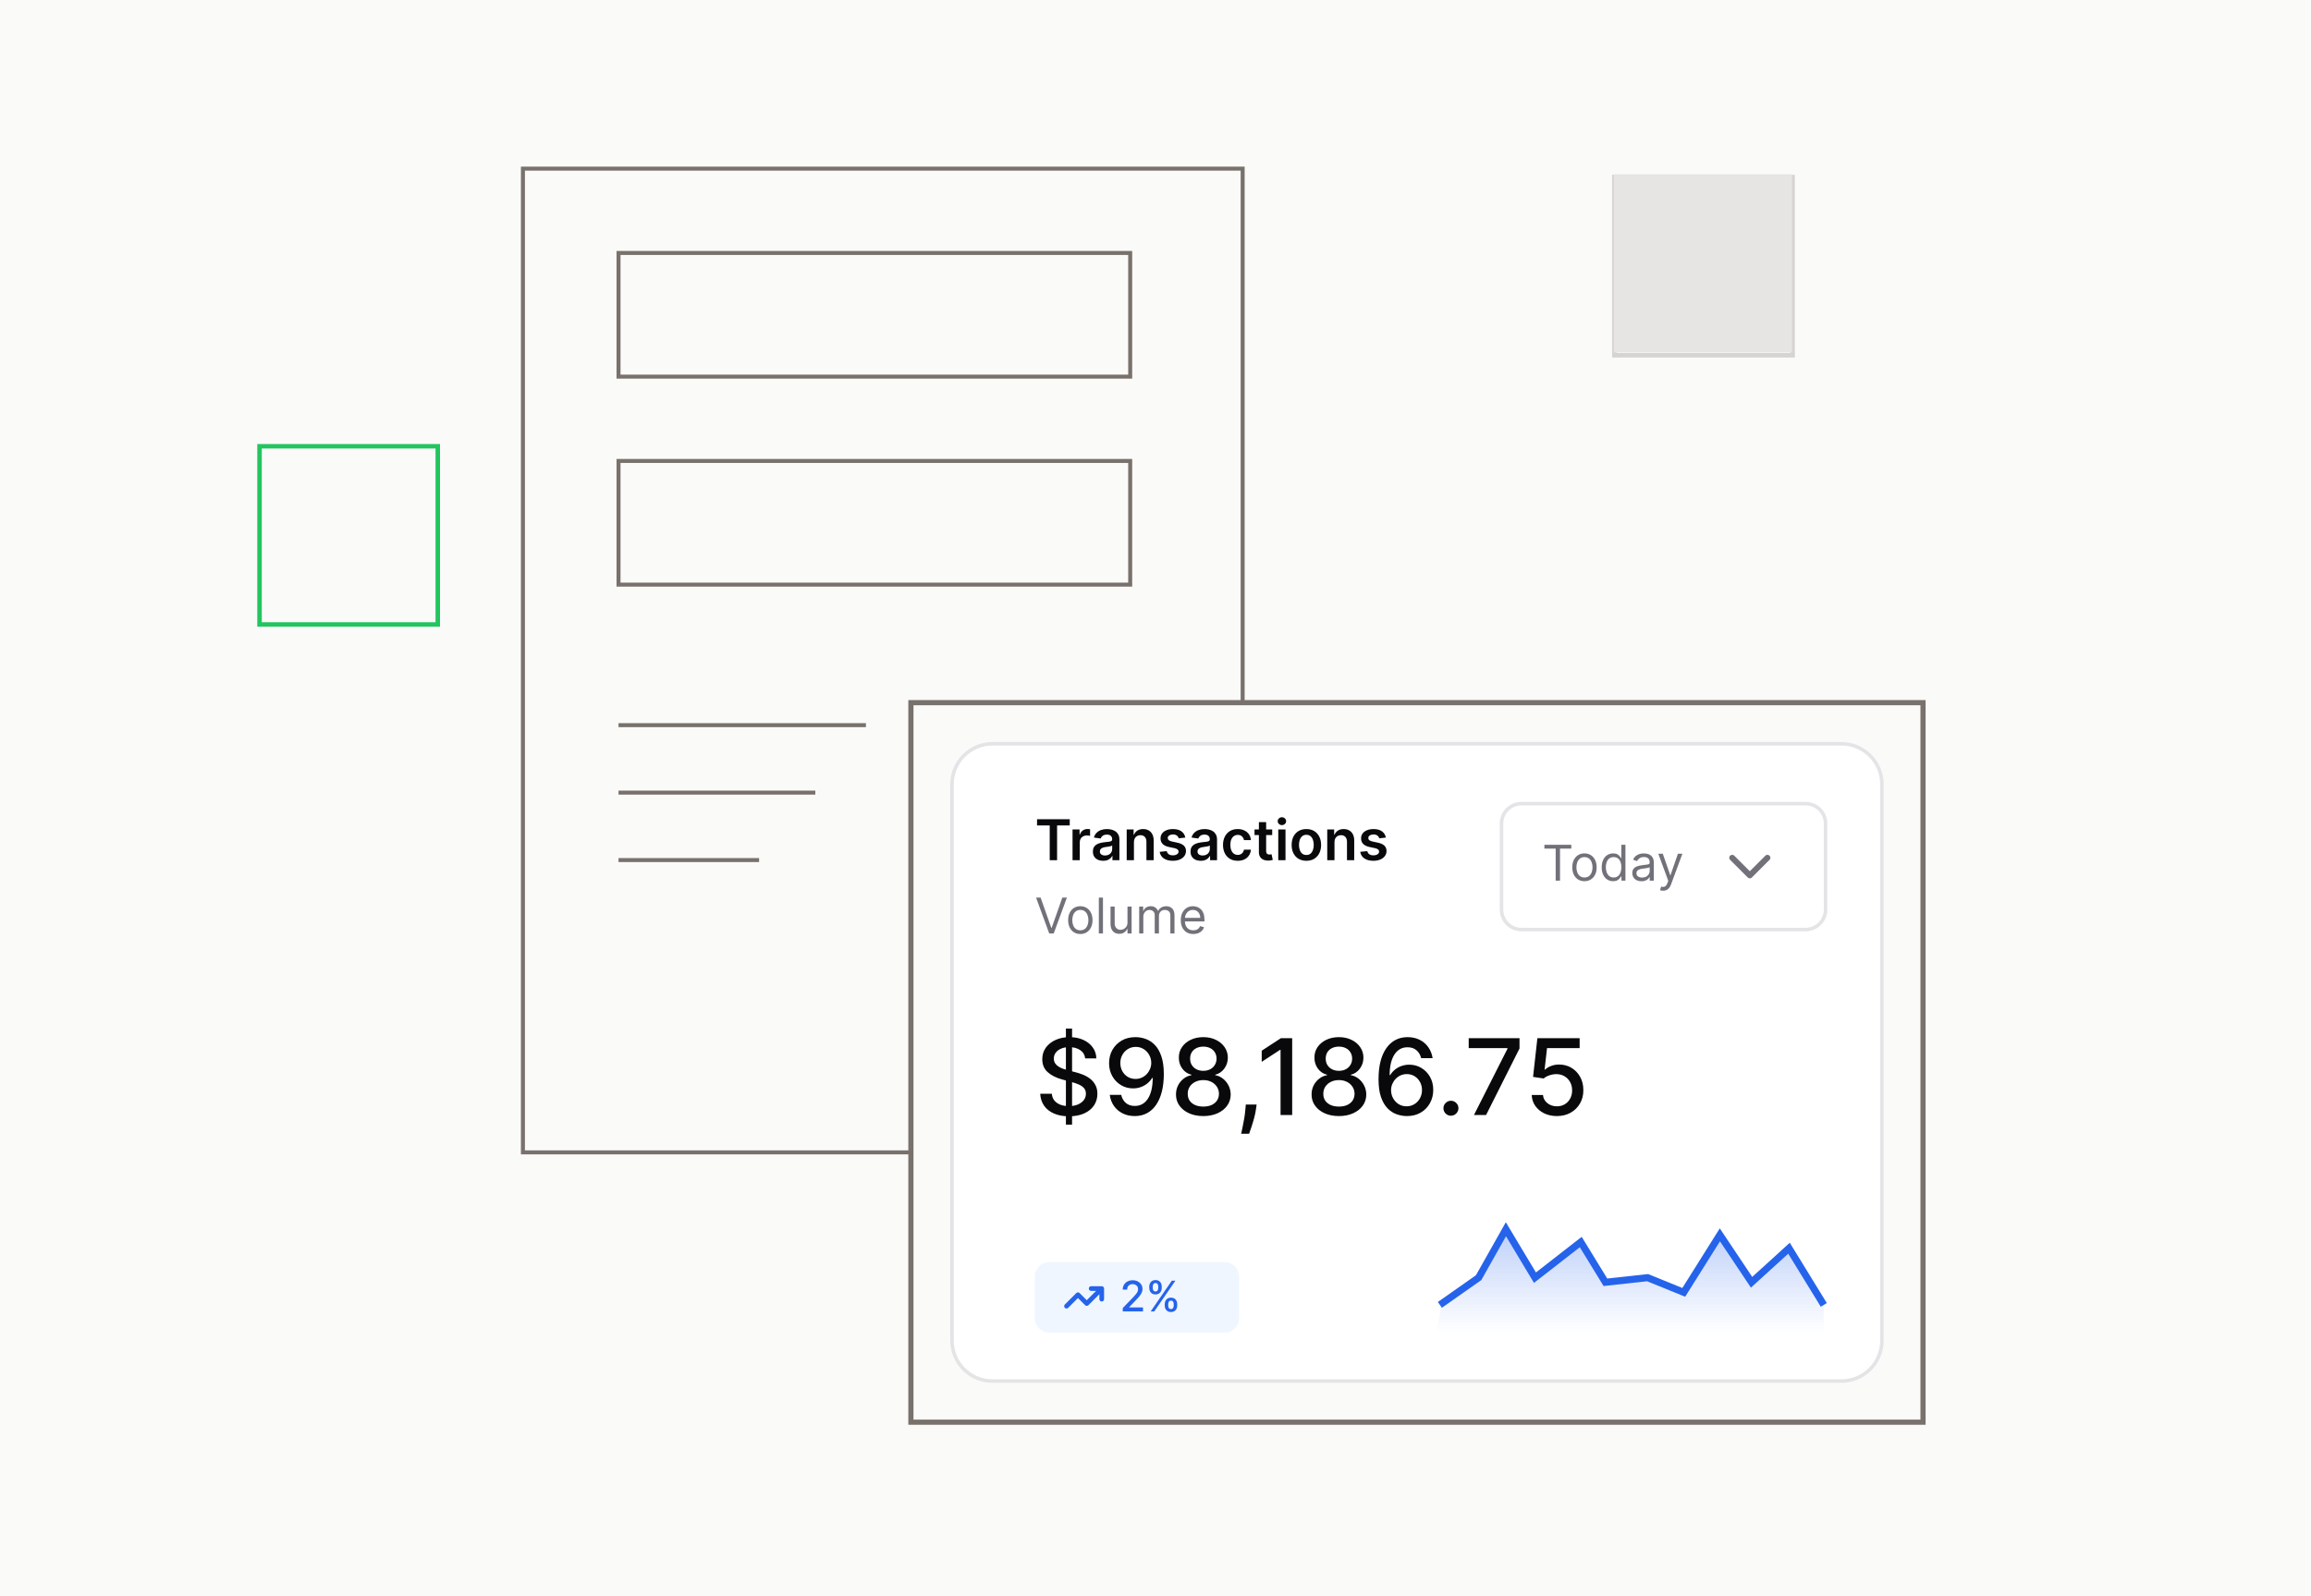 <svg width="411" height="284" viewBox="0 0 411 284" fill="none" xmlns="http://www.w3.org/2000/svg">
<g clip-path="url(#clip0_4283_78351)">
<rect width="411" height="284" fill="#FAFAF9"/>
<path d="M77.855 79.388H46.156V111.086H77.855V79.388Z" stroke="#22C55E" stroke-width="0.798"/>
<path d="M318.804 31.497H287.105V63.196H318.804V31.497Z" stroke="#D6D3D1" stroke-width="0.798"/>
<path d="M318.698 31H287V62.698H318.698V31Z" fill="#E7E5E4"/>
<path d="M342 125H162V253H342V125Z" stroke="#78716C" stroke-width="0.918"/>
<path d="M176.517 132.313H327.483C331.462 132.313 334.687 135.538 334.687 139.517V238.483C334.687 242.462 331.462 245.687 327.483 245.687H176.517C172.538 245.687 169.313 242.462 169.313 238.483V139.517C169.313 135.538 172.538 132.313 176.517 132.313Z" fill="white" stroke="#E4E4E7" stroke-width="0.626"/>
<g filter="url(#filter0_d_4283_78351)">
<path d="M266.723 145.883C266.723 143.751 268.451 142.023 270.583 142.023H321.119C323.251 142.023 324.979 143.751 324.979 145.883V161.185C324.979 163.317 323.251 165.045 321.119 165.045H270.583C268.451 165.045 266.723 163.317 266.723 161.185V145.883Z" fill="white"/>
<path d="M270.583 142.336H321.119C323.078 142.336 324.666 143.924 324.666 145.883V161.185C324.666 163.144 323.078 164.732 321.119 164.732H270.583C268.624 164.732 267.036 163.144 267.036 161.185V145.883C267.036 143.924 268.624 142.336 270.583 142.336Z" stroke="#E4E4E7" stroke-width="0.626"/>
<path d="M274.664 150.341V149.656H279.447V150.341H277.442V156.034H276.669V150.341H274.664ZM281.789 156.134C281.357 156.134 280.978 156.031 280.653 155.825C280.329 155.62 280.075 155.332 279.893 154.963C279.712 154.593 279.622 154.161 279.622 153.667C279.622 153.169 279.712 152.734 279.893 152.362C280.075 151.991 280.329 151.702 280.653 151.497C280.978 151.291 281.357 151.188 281.789 151.188C282.221 151.188 282.599 151.291 282.923 151.497C283.249 151.702 283.502 151.991 283.683 152.362C283.865 152.734 283.957 153.169 283.957 153.667C283.957 154.161 283.865 154.593 283.683 154.963C283.502 155.332 283.249 155.62 282.923 155.825C282.599 156.031 282.221 156.134 281.789 156.134ZM281.789 155.473C282.117 155.473 282.387 155.389 282.599 155.221C282.811 155.053 282.967 154.832 283.069 154.558C283.171 154.284 283.222 153.987 283.222 153.667C283.222 153.347 283.171 153.05 283.069 152.773C282.967 152.497 282.811 152.274 282.599 152.104C282.387 151.934 282.117 151.848 281.789 151.848C281.461 151.848 281.191 151.934 280.98 152.104C280.768 152.274 280.611 152.497 280.509 152.773C280.408 153.05 280.357 153.347 280.357 153.667C280.357 153.987 280.408 154.284 280.509 154.558C280.611 154.832 280.768 155.053 280.98 155.221C281.191 155.389 281.461 155.473 281.789 155.473ZM286.885 156.134C286.486 156.134 286.134 156.033 285.829 155.832C285.524 155.628 285.285 155.342 285.113 154.972C284.941 154.6 284.854 154.161 284.854 153.655C284.854 153.152 284.941 152.716 285.113 152.347C285.285 151.977 285.525 151.692 285.832 151.49C286.14 151.289 286.495 151.188 286.897 151.188C287.209 151.188 287.455 151.24 287.636 151.344C287.818 151.446 287.957 151.562 288.053 151.693C288.15 151.821 288.226 151.927 288.28 152.01H288.342V149.656H289.077V156.034H288.367V155.299H288.28C288.226 155.386 288.149 155.496 288.05 155.629C287.95 155.76 287.808 155.877 287.623 155.981C287.438 156.083 287.192 156.134 286.885 156.134ZM286.985 155.473C287.279 155.473 287.529 155.397 287.732 155.243C287.936 155.087 288.09 154.872 288.196 154.598C288.302 154.322 288.355 154.004 288.355 153.642C288.355 153.285 288.303 152.973 288.199 152.705C288.095 152.435 287.942 152.225 287.738 152.076C287.535 151.924 287.284 151.848 286.985 151.848C286.673 151.848 286.414 151.928 286.206 152.088C286.001 152.246 285.846 152.461 285.742 152.733C285.64 153.003 285.589 153.306 285.589 153.642C285.589 153.983 285.641 154.292 285.745 154.57C285.851 154.846 286.007 155.067 286.212 155.231C286.42 155.392 286.677 155.473 286.985 155.473ZM291.933 156.146C291.63 156.146 291.355 156.089 291.108 155.975C290.861 155.859 290.665 155.691 290.519 155.473C290.374 155.253 290.301 154.988 290.301 154.676C290.301 154.402 290.355 154.18 290.463 154.01C290.571 153.837 290.716 153.702 290.896 153.605C291.077 153.507 291.276 153.435 291.494 153.387C291.714 153.337 291.935 153.298 292.157 153.269C292.448 153.231 292.684 153.203 292.864 153.184C293.047 153.164 293.18 153.129 293.263 153.082C293.348 153.034 293.391 152.951 293.391 152.833V152.808C293.391 152.5 293.307 152.262 293.138 152.091C292.972 151.921 292.72 151.836 292.382 151.836C292.031 151.836 291.756 151.913 291.556 152.066C291.357 152.22 291.217 152.384 291.136 152.558L290.438 152.309C290.563 152.019 290.729 151.792 290.937 151.63C291.146 151.466 291.375 151.352 291.622 151.288C291.871 151.221 292.116 151.188 292.357 151.188C292.51 151.188 292.687 151.207 292.886 151.244C293.088 151.28 293.282 151.353 293.469 151.465C293.658 151.577 293.814 151.747 293.939 151.973C294.063 152.199 294.126 152.502 294.126 152.882V156.034H293.391V155.386H293.353C293.304 155.49 293.22 155.601 293.104 155.719C292.988 155.838 292.833 155.939 292.64 156.022C292.447 156.105 292.211 156.146 291.933 156.146ZM292.045 155.486C292.336 155.486 292.581 155.429 292.78 155.315C292.982 155.2 293.133 155.053 293.235 154.872C293.339 154.692 293.391 154.502 293.391 154.302V153.63C293.36 153.667 293.291 153.701 293.185 153.733C293.081 153.762 292.961 153.788 292.824 153.81C292.689 153.831 292.557 153.85 292.428 153.866C292.302 153.881 292.199 153.893 292.12 153.904C291.929 153.929 291.751 153.969 291.584 154.025C291.42 154.079 291.288 154.161 291.186 154.271C291.086 154.379 291.036 154.527 291.036 154.714C291.036 154.969 291.131 155.162 291.32 155.293C291.511 155.422 291.753 155.486 292.045 155.486ZM295.769 157.828C295.645 157.828 295.534 157.817 295.436 157.797C295.338 157.778 295.271 157.759 295.234 157.741L295.42 157.093C295.599 157.139 295.757 157.155 295.894 157.143C296.031 157.13 296.152 157.069 296.258 156.959C296.366 156.851 296.465 156.676 296.554 156.433L296.691 156.059L294.922 151.25H295.719L297.04 155.062H297.09L298.41 151.25H299.207L297.177 156.732C297.086 156.979 296.972 157.183 296.837 157.345C296.702 157.509 296.546 157.631 296.367 157.71C296.191 157.788 295.991 157.828 295.769 157.828Z" fill="#71717A"/>
<path d="M308.064 151.968L311.197 155.1L314.329 151.968" stroke="#71717A" stroke-width="1.046" stroke-linecap="round" stroke-linejoin="round"/>
</g>
<path d="M184.434 146.84V145.734H190.249V146.84H187.997V153.023H186.687V146.84H184.434ZM190.746 153.023V147.556H191.995V148.467H192.052C192.152 148.151 192.323 147.908 192.565 147.737C192.809 147.564 193.088 147.478 193.401 147.478C193.472 147.478 193.552 147.481 193.64 147.488C193.73 147.493 193.805 147.501 193.864 147.513V148.698C193.809 148.679 193.723 148.663 193.604 148.648C193.488 148.632 193.375 148.624 193.266 148.624C193.031 148.624 192.82 148.675 192.632 148.777C192.447 148.876 192.301 149.015 192.195 149.193C192.088 149.371 192.034 149.576 192.034 149.809V153.023H190.746ZM196.195 153.133C195.849 153.133 195.537 153.071 195.259 152.948C194.984 152.822 194.765 152.637 194.604 152.393C194.445 152.148 194.366 151.847 194.366 151.489C194.366 151.18 194.423 150.925 194.537 150.723C194.65 150.522 194.806 150.36 195.003 150.239C195.2 150.118 195.422 150.027 195.668 149.965C195.917 149.901 196.175 149.855 196.441 149.827C196.761 149.793 197.021 149.764 197.22 149.738C197.419 149.709 197.564 149.666 197.654 149.609C197.747 149.55 197.793 149.459 197.793 149.335V149.314C197.793 149.046 197.714 148.838 197.555 148.691C197.396 148.544 197.167 148.471 196.868 148.471C196.552 148.471 196.302 148.539 196.117 148.677C195.934 148.815 195.811 148.977 195.747 149.165L194.544 148.994C194.639 148.662 194.795 148.384 195.013 148.161C195.232 147.935 195.499 147.767 195.814 147.655C196.13 147.542 196.479 147.485 196.861 147.485C197.124 147.485 197.386 147.515 197.647 147.577C197.908 147.639 198.147 147.741 198.363 147.883C198.579 148.023 198.752 148.214 198.882 148.456C199.015 148.698 199.082 149.001 199.082 149.364V153.023H197.843V152.272H197.8C197.722 152.424 197.612 152.566 197.469 152.699C197.329 152.829 197.153 152.935 196.939 153.016C196.728 153.094 196.48 153.133 196.195 153.133ZM196.53 152.186C196.788 152.186 197.013 152.135 197.202 152.033C197.392 151.929 197.538 151.791 197.64 151.62C197.745 151.45 197.797 151.263 197.797 151.062V150.417C197.756 150.451 197.688 150.481 197.59 150.51C197.495 150.538 197.389 150.563 197.27 150.585C197.151 150.606 197.034 150.625 196.918 150.642C196.801 150.658 196.7 150.672 196.615 150.684C196.423 150.71 196.251 150.753 196.099 150.812C195.947 150.872 195.827 150.955 195.74 151.062C195.652 151.166 195.608 151.301 195.608 151.467C195.608 151.705 195.694 151.884 195.868 152.005C196.041 152.126 196.262 152.186 196.53 152.186ZM201.666 149.819V153.023H200.377V147.556H201.609V148.485H201.673C201.798 148.179 201.999 147.935 202.274 147.755C202.552 147.575 202.895 147.485 203.303 147.485C203.68 147.485 204.009 147.565 204.289 147.727C204.571 147.888 204.789 148.122 204.944 148.428C205.1 148.734 205.177 149.105 205.175 149.542V153.023H203.886V149.741C203.886 149.376 203.792 149.09 203.602 148.883C203.414 148.677 203.154 148.574 202.822 148.574C202.597 148.574 202.396 148.624 202.221 148.723C202.048 148.821 201.911 148.962 201.811 149.147C201.714 149.332 201.666 149.556 201.666 149.819ZM210.806 149.001L209.631 149.129C209.598 149.01 209.54 148.899 209.457 148.794C209.376 148.69 209.267 148.606 209.129 148.542C208.992 148.478 208.823 148.446 208.624 148.446C208.356 148.446 208.13 148.504 207.947 148.62C207.767 148.736 207.678 148.887 207.681 149.072C207.678 149.231 207.736 149.36 207.855 149.46C207.976 149.56 208.175 149.641 208.453 149.706L209.385 149.905C209.903 150.016 210.287 150.193 210.539 150.435C210.792 150.677 210.921 150.994 210.923 151.385C210.921 151.73 210.82 152.033 210.62 152.297C210.423 152.558 210.149 152.762 209.798 152.909C209.447 153.056 209.044 153.129 208.588 153.129C207.919 153.129 207.38 152.989 206.972 152.709C206.564 152.427 206.321 152.034 206.243 151.531L207.499 151.41C207.556 151.657 207.677 151.843 207.862 151.969C208.047 152.095 208.288 152.158 208.585 152.158C208.891 152.158 209.136 152.095 209.321 151.969C209.509 151.843 209.603 151.688 209.603 151.503C209.603 151.346 209.542 151.217 209.421 151.115C209.302 151.013 209.117 150.935 208.866 150.88L207.933 150.684C207.409 150.575 207.021 150.391 206.769 150.133C206.518 149.872 206.393 149.542 206.396 149.143C206.393 148.806 206.485 148.514 206.67 148.268C206.857 148.019 207.117 147.826 207.449 147.691C207.784 147.553 208.169 147.485 208.606 147.485C209.247 147.485 209.751 147.621 210.119 147.894C210.489 148.167 210.718 148.536 210.806 149.001ZM213.559 153.133C213.212 153.133 212.9 153.071 212.622 152.948C212.347 152.822 212.129 152.637 211.968 152.393C211.809 152.148 211.729 151.847 211.729 151.489C211.729 151.18 211.786 150.925 211.9 150.723C212.014 150.522 212.169 150.36 212.366 150.239C212.563 150.118 212.785 150.027 213.032 149.965C213.281 149.901 213.538 149.855 213.804 149.827C214.124 149.793 214.384 149.764 214.584 149.738C214.783 149.709 214.928 149.666 215.018 149.609C215.11 149.55 215.157 149.459 215.157 149.335V149.314C215.157 149.046 215.077 148.838 214.918 148.691C214.759 148.544 214.53 148.471 214.231 148.471C213.916 148.471 213.665 148.539 213.48 148.677C213.298 148.815 213.174 148.977 213.11 149.165L211.907 148.994C212.002 148.662 212.159 148.384 212.377 148.161C212.595 147.935 212.862 147.767 213.178 147.655C213.493 147.542 213.842 147.485 214.224 147.485C214.487 147.485 214.75 147.515 215.011 147.577C215.272 147.639 215.51 147.741 215.726 147.883C215.942 148.023 216.115 148.214 216.246 148.456C216.379 148.698 216.445 149.001 216.445 149.364V153.023H215.206V152.272H215.164C215.085 152.424 214.975 152.566 214.833 152.699C214.693 152.829 214.516 152.935 214.302 153.016C214.091 153.094 213.843 153.133 213.559 153.133ZM213.893 152.186C214.152 152.186 214.376 152.135 214.566 152.033C214.756 151.929 214.902 151.791 215.004 151.62C215.108 151.45 215.16 151.263 215.16 151.062V150.417C215.12 150.451 215.051 150.481 214.954 150.51C214.859 150.538 214.752 150.563 214.633 150.585C214.515 150.606 214.397 150.625 214.281 150.642C214.165 150.658 214.064 150.672 213.979 150.684C213.786 150.71 213.614 150.753 213.462 150.812C213.311 150.872 213.191 150.955 213.103 151.062C213.015 151.166 212.971 151.301 212.971 151.467C212.971 151.705 213.058 151.884 213.231 152.005C213.404 152.126 213.625 152.186 213.893 152.186ZM220.125 153.129C219.579 153.129 219.111 153.01 218.719 152.77C218.33 152.53 218.03 152.199 217.819 151.777C217.61 151.352 217.506 150.863 217.506 150.311C217.506 149.755 217.612 149.265 217.826 148.841C218.04 148.414 218.341 148.081 218.73 147.844C219.122 147.604 219.584 147.485 220.118 147.485C220.562 147.485 220.954 147.566 221.296 147.73C221.64 147.892 221.914 148.121 222.118 148.417C222.322 148.711 222.439 149.055 222.467 149.449H221.236C221.186 149.186 221.067 148.966 220.88 148.791C220.695 148.613 220.447 148.524 220.136 148.524C219.873 148.524 219.641 148.595 219.442 148.737C219.243 148.877 219.087 149.079 218.976 149.343C218.866 149.606 218.812 149.921 218.812 150.289C218.812 150.662 218.866 150.982 218.976 151.25C219.085 151.516 219.238 151.721 219.435 151.866C219.634 152.008 219.868 152.08 220.136 152.08C220.326 152.08 220.495 152.044 220.645 151.973C220.797 151.899 220.924 151.794 221.026 151.656C221.128 151.518 221.198 151.351 221.236 151.154H222.467C222.436 151.541 222.322 151.884 222.125 152.183C221.929 152.479 221.66 152.712 221.321 152.88C220.982 153.046 220.583 153.129 220.125 153.129ZM226.255 147.556V148.552H223.112V147.556H226.255ZM223.888 146.246H225.177V151.378C225.177 151.552 225.203 151.684 225.255 151.777C225.309 151.867 225.381 151.929 225.468 151.962C225.556 151.995 225.653 152.012 225.76 152.012C225.841 152.012 225.915 152.006 225.981 151.994C226.05 151.982 226.102 151.972 226.138 151.962L226.355 152.969C226.286 152.993 226.187 153.019 226.059 153.048C225.933 153.076 225.779 153.093 225.597 153.097C225.274 153.107 224.983 153.058 224.725 152.952C224.466 152.842 224.261 152.674 224.109 152.446C223.959 152.218 223.886 151.934 223.888 151.592V146.246ZM227.333 153.023V147.556H228.621V153.023H227.333ZM227.98 146.78C227.776 146.78 227.601 146.712 227.454 146.577C227.306 146.439 227.233 146.275 227.233 146.082C227.233 145.888 227.306 145.723 227.454 145.588C227.601 145.45 227.776 145.381 227.98 145.381C228.187 145.381 228.362 145.45 228.507 145.588C228.654 145.723 228.728 145.888 228.728 146.082C228.728 146.275 228.654 146.439 228.507 146.577C228.362 146.712 228.187 146.78 227.98 146.78ZM232.331 153.129C231.797 153.129 231.334 153.012 230.942 152.777C230.551 152.542 230.247 152.214 230.031 151.791C229.818 151.369 229.711 150.875 229.711 150.311C229.711 149.746 229.818 149.251 230.031 148.826C230.247 148.402 230.551 148.072 230.942 147.837C231.334 147.602 231.797 147.485 232.331 147.485C232.864 147.485 233.327 147.602 233.719 147.837C234.11 148.072 234.413 148.402 234.626 148.826C234.842 149.251 234.95 149.746 234.95 150.311C234.95 150.875 234.842 151.369 234.626 151.791C234.413 152.214 234.11 152.542 233.719 152.777C233.327 153.012 232.864 153.129 232.331 153.129ZM232.338 152.097C232.627 152.097 232.869 152.018 233.064 151.859C233.258 151.698 233.403 151.482 233.498 151.211C233.595 150.941 233.644 150.639 233.644 150.307C233.644 149.972 233.595 149.67 233.498 149.399C233.403 149.127 233.258 148.909 233.064 148.748C232.869 148.587 232.627 148.506 232.338 148.506C232.041 148.506 231.794 148.587 231.597 148.748C231.403 148.909 231.257 149.127 231.16 149.399C231.065 149.67 231.017 149.972 231.017 150.307C231.017 150.639 231.065 150.941 231.16 151.211C231.257 151.482 231.403 151.698 231.597 151.859C231.794 152.018 232.041 152.097 232.338 152.097ZM237.332 149.819V153.023H236.044V147.556H237.275V148.485H237.339C237.465 148.179 237.665 147.935 237.941 147.755C238.218 147.575 238.561 147.485 238.969 147.485C239.347 147.485 239.675 147.565 239.955 147.727C240.238 147.888 240.456 148.122 240.61 148.428C240.767 148.734 240.844 149.105 240.841 149.542V153.023H239.553V149.741C239.553 149.376 239.458 149.09 239.268 148.883C239.081 148.677 238.821 148.574 238.489 148.574C238.263 148.574 238.063 148.624 237.887 148.723C237.714 148.821 237.578 148.962 237.478 149.147C237.381 149.332 237.332 149.556 237.332 149.819ZM246.472 149.001L245.297 149.129C245.264 149.01 245.206 148.899 245.123 148.794C245.042 148.69 244.933 148.606 244.796 148.542C244.658 148.478 244.49 148.446 244.29 148.446C244.022 148.446 243.797 148.504 243.614 148.62C243.434 148.736 243.345 148.887 243.347 149.072C243.345 149.231 243.403 149.36 243.521 149.46C243.642 149.56 243.842 149.641 244.119 149.706L245.052 149.905C245.569 150.016 245.954 150.193 246.205 150.435C246.459 150.677 246.587 150.994 246.589 151.385C246.587 151.73 246.486 152.033 246.287 152.297C246.09 152.558 245.816 152.762 245.465 152.909C245.114 153.056 244.71 153.129 244.255 153.129C243.586 153.129 243.047 152.989 242.639 152.709C242.231 152.427 241.987 152.034 241.909 151.531L243.166 151.41C243.222 151.657 243.343 151.843 243.529 151.969C243.714 152.095 243.954 152.158 244.251 152.158C244.557 152.158 244.803 152.095 244.988 151.969C245.175 151.843 245.269 151.688 245.269 151.503C245.269 151.346 245.209 151.217 245.087 151.115C244.969 151.013 244.784 150.935 244.532 150.88L243.6 150.684C243.075 150.575 242.687 150.391 242.436 150.133C242.184 149.872 242.06 149.542 242.062 149.143C242.06 148.806 242.151 148.514 242.336 148.268C242.524 148.019 242.784 147.826 243.116 147.691C243.45 147.553 243.836 147.485 244.272 147.485C244.913 147.485 245.417 147.621 245.785 147.894C246.155 148.167 246.384 148.536 246.472 149.001Z" fill="#09090B"/>
<path d="M189.567 200.063V182.979H190.662V200.063H189.567ZM192.991 188.278C192.92 187.646 192.626 187.157 192.11 186.81C191.594 186.458 190.944 186.282 190.161 186.282C189.601 186.282 189.116 186.371 188.707 186.549C188.297 186.723 187.979 186.963 187.752 187.27C187.53 187.573 187.419 187.917 187.419 188.305C187.419 188.629 187.494 188.91 187.645 189.145C187.801 189.381 188.004 189.579 188.253 189.739C188.506 189.895 188.778 190.026 189.067 190.133C189.356 190.235 189.634 190.32 189.901 190.387L191.236 190.734C191.672 190.84 192.119 190.985 192.577 191.167C193.035 191.35 193.46 191.59 193.852 191.888C194.243 192.186 194.559 192.556 194.799 192.996C195.044 193.436 195.166 193.964 195.166 194.578C195.166 195.352 194.966 196.039 194.566 196.64C194.17 197.24 193.594 197.714 192.837 198.061C192.086 198.408 191.176 198.582 190.108 198.582C189.085 198.582 188.199 198.419 187.452 198.094C186.705 197.77 186.119 197.309 185.697 196.713C185.274 196.112 185.041 195.401 184.996 194.578H187.065C187.105 195.071 187.265 195.483 187.545 195.812C187.83 196.137 188.193 196.379 188.633 196.54C189.078 196.695 189.565 196.773 190.095 196.773C190.677 196.773 191.196 196.682 191.65 196.5C192.108 196.313 192.468 196.055 192.731 195.725C192.993 195.392 193.124 195.002 193.124 194.558C193.124 194.153 193.009 193.821 192.777 193.563C192.55 193.305 192.241 193.092 191.85 192.923C191.463 192.753 191.024 192.604 190.535 192.475L188.92 192.035C187.826 191.737 186.958 191.299 186.317 190.72C185.681 190.142 185.363 189.377 185.363 188.425C185.363 187.637 185.577 186.95 186.004 186.363C186.431 185.775 187.009 185.319 187.739 184.994C188.469 184.665 189.292 184.501 190.208 184.501C191.133 184.501 191.95 184.663 192.657 184.988C193.369 185.313 193.93 185.76 194.339 186.329C194.748 186.894 194.962 187.544 194.98 188.278H192.991ZM201.988 184.501C202.598 184.505 203.199 184.616 203.79 184.834C204.382 185.052 204.916 185.408 205.392 185.902C205.872 186.396 206.255 187.063 206.54 187.904C206.829 188.741 206.976 189.782 206.98 191.027C206.98 192.224 206.86 193.29 206.62 194.224C206.38 195.154 206.035 195.939 205.585 196.58C205.141 197.22 204.6 197.707 203.964 198.041C203.328 198.375 202.611 198.542 201.815 198.542C201.001 198.542 200.278 198.381 199.646 198.061C199.014 197.741 198.5 197.298 198.104 196.733C197.709 196.164 197.462 195.51 197.364 194.771H199.399C199.533 195.358 199.804 195.834 200.213 196.199C200.627 196.56 201.161 196.74 201.815 196.74C202.816 196.74 203.597 196.304 204.157 195.432C204.718 194.555 205 193.332 205.005 191.761H204.898C204.667 192.144 204.378 192.473 204.03 192.749C203.688 193.025 203.303 193.238 202.876 193.39C202.449 193.541 201.993 193.617 201.508 193.617C200.72 193.617 200.004 193.423 199.359 193.036C198.714 192.649 198.2 192.117 197.818 191.441C197.435 190.765 197.244 189.993 197.244 189.125C197.244 188.262 197.439 187.479 197.831 186.776C198.227 186.073 198.778 185.517 199.486 185.108C200.198 184.694 201.032 184.492 201.988 184.501ZM201.995 186.236C201.475 186.236 201.005 186.365 200.587 186.623C200.173 186.876 199.846 187.221 199.606 187.657C199.366 188.089 199.246 188.569 199.246 189.099C199.246 189.628 199.361 190.109 199.593 190.54C199.828 190.967 200.149 191.308 200.554 191.561C200.963 191.81 201.43 191.935 201.955 191.935C202.347 191.935 202.711 191.859 203.05 191.708C203.388 191.557 203.683 191.348 203.937 191.081C204.191 190.809 204.389 190.502 204.531 190.16C204.673 189.817 204.745 189.457 204.745 189.079C204.745 188.576 204.624 188.109 204.384 187.677C204.148 187.246 203.824 186.899 203.41 186.636C202.996 186.369 202.525 186.236 201.995 186.236ZM214.009 198.542C213.052 198.542 212.207 198.377 211.473 198.048C210.743 197.719 210.172 197.265 209.758 196.686C209.344 196.108 209.14 195.45 209.144 194.711C209.14 194.133 209.257 193.601 209.498 193.116C209.742 192.627 210.074 192.22 210.492 191.895C210.91 191.566 211.377 191.357 211.893 191.268V191.187C211.213 191.023 210.668 190.658 210.259 190.093C209.849 189.528 209.647 188.878 209.651 188.144C209.647 187.446 209.831 186.823 210.205 186.276C210.583 185.724 211.102 185.29 211.76 184.974C212.418 184.659 213.168 184.501 214.009 184.501C214.841 184.501 215.584 184.661 216.238 184.981C216.896 185.297 217.415 185.731 217.793 186.282C218.171 186.83 218.362 187.45 218.367 188.144C218.362 188.878 218.153 189.528 217.739 190.093C217.326 190.658 216.787 191.023 216.124 191.187V191.268C216.636 191.357 217.097 191.566 217.506 191.895C217.92 192.22 218.249 192.627 218.494 193.116C218.743 193.601 218.869 194.133 218.874 194.711C218.869 195.45 218.66 196.108 218.247 196.686C217.833 197.265 217.259 197.719 216.525 198.048C215.795 198.377 214.957 198.542 214.009 198.542ZM214.009 196.853C214.574 196.853 215.063 196.76 215.477 196.573C215.891 196.382 216.211 196.117 216.438 195.779C216.665 195.436 216.781 195.036 216.785 194.578C216.781 194.102 216.656 193.681 216.411 193.316C216.171 192.951 215.844 192.665 215.43 192.455C215.017 192.246 214.543 192.142 214.009 192.142C213.471 192.142 212.992 192.246 212.574 192.455C212.156 192.665 211.827 192.951 211.587 193.316C211.346 193.681 211.228 194.102 211.233 194.578C211.228 195.036 211.337 195.436 211.56 195.779C211.787 196.117 212.109 196.382 212.527 196.573C212.946 196.76 213.44 196.853 214.009 196.853ZM214.009 190.493C214.463 190.493 214.865 190.402 215.217 190.22C215.568 190.037 215.844 189.784 216.044 189.459C216.249 189.134 216.354 188.754 216.358 188.318C216.354 187.891 216.251 187.517 216.051 187.197C215.855 186.876 215.582 186.629 215.23 186.456C214.879 186.278 214.472 186.189 214.009 186.189C213.537 186.189 213.124 186.278 212.768 186.456C212.416 186.629 212.143 186.876 211.947 187.197C211.751 187.517 211.655 187.891 211.66 188.318C211.655 188.754 211.753 189.134 211.954 189.459C212.154 189.784 212.43 190.037 212.781 190.22C213.137 190.402 213.546 190.493 214.009 190.493ZM223.484 196.486L223.384 197.214C223.317 197.747 223.203 198.304 223.043 198.882C222.887 199.465 222.725 200.005 222.556 200.504C222.391 201.002 222.256 201.398 222.149 201.691H220.734C220.792 201.416 220.872 201.042 220.974 200.57C221.077 200.103 221.177 199.58 221.275 199.002C221.373 198.424 221.446 197.834 221.495 197.234L221.562 196.486H223.484ZM229.808 184.688V198.355H227.74V186.756H227.66L224.39 188.892V186.916L227.8 184.688H229.808ZM238.124 198.542C237.167 198.542 236.322 198.377 235.588 198.048C234.858 197.719 234.286 197.265 233.873 196.686C233.459 196.108 233.254 195.45 233.259 194.711C233.254 194.133 233.372 193.601 233.612 193.116C233.857 192.627 234.188 192.22 234.607 191.895C235.025 191.566 235.492 191.357 236.008 191.268V191.187C235.327 191.023 234.782 190.658 234.373 190.093C233.964 189.528 233.761 188.878 233.766 188.144C233.761 187.446 233.946 186.823 234.32 186.276C234.698 185.724 235.216 185.29 235.875 184.974C236.533 184.659 237.283 184.501 238.124 184.501C238.955 184.501 239.698 184.661 240.352 184.981C241.011 185.297 241.529 185.731 241.907 186.282C242.286 186.83 242.477 187.45 242.481 188.144C242.477 188.878 242.268 189.528 241.854 190.093C241.44 190.658 240.902 191.023 240.239 191.187V191.268C240.751 191.357 241.211 191.566 241.62 191.895C242.034 192.22 242.363 192.627 242.608 193.116C242.857 193.601 242.984 194.133 242.988 194.711C242.984 195.45 242.775 196.108 242.361 196.686C241.947 197.265 241.373 197.719 240.639 198.048C239.91 198.377 239.071 198.542 238.124 198.542ZM238.124 196.853C238.689 196.853 239.178 196.76 239.592 196.573C240.005 196.382 240.326 196.117 240.553 195.779C240.78 195.436 240.895 195.036 240.9 194.578C240.895 194.102 240.771 193.681 240.526 193.316C240.286 192.951 239.959 192.665 239.545 192.455C239.131 192.246 238.657 192.142 238.124 192.142C237.585 192.142 237.107 192.246 236.689 192.455C236.271 192.665 235.941 192.951 235.701 193.316C235.461 193.681 235.343 194.102 235.347 194.578C235.343 195.036 235.452 195.436 235.674 195.779C235.901 196.117 236.224 196.382 236.642 196.573C237.06 196.76 237.554 196.853 238.124 196.853ZM238.124 190.493C238.577 190.493 238.98 190.402 239.331 190.22C239.683 190.037 239.959 189.784 240.159 189.459C240.364 189.134 240.468 188.754 240.473 188.318C240.468 187.891 240.366 187.517 240.166 187.197C239.97 186.876 239.696 186.629 239.345 186.456C238.993 186.278 238.586 186.189 238.124 186.189C237.652 186.189 237.238 186.278 236.882 186.456C236.531 186.629 236.257 186.876 236.061 187.197C235.866 187.517 235.77 187.891 235.774 188.318C235.77 188.754 235.868 189.134 236.068 189.459C236.268 189.784 236.544 190.037 236.896 190.22C237.252 190.402 237.661 190.493 238.124 190.493ZM250.151 198.542C249.541 198.533 248.941 198.421 248.349 198.208C247.762 197.994 247.228 197.638 246.747 197.14C246.267 196.642 245.882 195.972 245.593 195.131C245.308 194.291 245.166 193.241 245.166 191.982C245.166 190.789 245.284 189.73 245.519 188.805C245.76 187.88 246.104 187.099 246.554 186.463C247.003 185.822 247.546 185.335 248.182 185.001C248.818 184.667 249.532 184.501 250.324 184.501C251.138 184.501 251.861 184.661 252.493 184.981C253.125 185.301 253.637 185.744 254.028 186.309C254.424 186.874 254.675 187.517 254.782 188.238H252.747C252.609 187.668 252.335 187.203 251.926 186.843C251.517 186.483 250.983 186.302 250.324 186.302C249.323 186.302 248.542 186.738 247.982 187.61C247.426 188.482 247.145 189.695 247.141 191.248H247.241C247.477 190.86 247.766 190.531 248.109 190.26C248.456 189.984 248.843 189.773 249.27 189.626C249.701 189.475 250.155 189.399 250.631 189.399C251.423 189.399 252.139 189.593 252.78 189.98C253.425 190.362 253.939 190.892 254.322 191.568C254.704 192.244 254.896 193.018 254.896 193.89C254.896 194.762 254.698 195.552 254.302 196.259C253.91 196.967 253.358 197.527 252.647 197.941C251.935 198.35 251.103 198.551 250.151 198.542ZM250.144 196.807C250.669 196.807 251.138 196.677 251.552 196.419C251.966 196.161 252.293 195.814 252.533 195.378C252.773 194.942 252.894 194.455 252.894 193.917C252.894 193.392 252.776 192.914 252.54 192.482C252.309 192.051 251.988 191.708 251.579 191.454C251.174 191.201 250.711 191.074 250.191 191.074C249.795 191.074 249.428 191.15 249.09 191.301C248.756 191.452 248.462 191.661 248.209 191.928C247.955 192.195 247.755 192.502 247.608 192.849C247.466 193.192 247.395 193.554 247.395 193.937C247.395 194.449 247.513 194.922 247.748 195.358C247.989 195.794 248.316 196.146 248.729 196.413C249.148 196.675 249.619 196.807 250.144 196.807ZM258.044 198.482C257.679 198.482 257.365 198.353 257.103 198.094C256.84 197.832 256.709 197.516 256.709 197.147C256.709 196.782 256.84 196.471 257.103 196.213C257.365 195.95 257.679 195.819 258.044 195.819C258.409 195.819 258.722 195.95 258.985 196.213C259.247 196.471 259.378 196.782 259.378 197.147C259.378 197.392 259.316 197.616 259.192 197.821C259.071 198.021 258.911 198.181 258.711 198.301C258.511 198.421 258.288 198.482 258.044 198.482ZM262.136 198.355L268.102 186.556V186.456H261.202V184.688H270.238V186.516L264.292 198.355H262.136ZM276.886 198.542C276.05 198.542 275.298 198.381 274.631 198.061C273.968 197.736 273.438 197.291 273.042 196.726C272.646 196.161 272.435 195.516 272.408 194.791H274.41C274.459 195.378 274.72 195.861 275.191 196.239C275.663 196.617 276.228 196.807 276.886 196.807C277.411 196.807 277.876 196.686 278.281 196.446C278.69 196.201 279.011 195.866 279.242 195.438C279.478 195.011 279.596 194.524 279.596 193.977C279.596 193.421 279.476 192.925 279.235 192.489C278.995 192.053 278.664 191.71 278.241 191.461C277.823 191.212 277.342 191.085 276.8 191.081C276.386 191.081 275.97 191.152 275.552 191.294C275.133 191.437 274.795 191.623 274.537 191.855L272.649 191.575L273.416 184.688H280.93V186.456H275.131L274.697 190.28H274.777C275.044 190.022 275.398 189.806 275.839 189.633C276.283 189.459 276.759 189.372 277.267 189.372C278.099 189.372 278.839 189.57 279.489 189.966C280.143 190.362 280.657 190.903 281.03 191.588C281.409 192.269 281.596 193.052 281.591 193.937C281.596 194.822 281.395 195.612 280.99 196.306C280.59 197 280.034 197.547 279.322 197.948C278.615 198.344 277.803 198.542 276.886 198.542Z" fill="#09090B"/>
<path d="M262.962 227.291L256.385 231.943L255.445 237.057H324.351V232.13L318.165 222.05L311.509 228.108L305.872 220.182L299.448 229.902L293.03 227.291L285.513 228.108L280.815 221.204L272.985 227.291L267.82 218.674L262.962 227.291Z" fill="url(#paint0_linear_4283_78351)" fill-opacity="0.3"/>
<path d="M256.072 232.13L262.963 227.291L267.82 218.674L272.985 227.291L281.129 220.949L285.514 228.108L293.031 227.291L299.449 229.902L305.872 219.67L311.51 228.108L318.165 222.05L324.352 232.13" stroke="#2563EB" stroke-width="1.253"/>
<path d="M185.069 159.679L186.963 165.048H187.037L188.931 159.679H189.741L187.399 166.057H186.601L184.259 159.679H185.069ZM192.132 166.156C191.7 166.156 191.322 166.054 190.996 165.848C190.672 165.642 190.418 165.355 190.236 164.985C190.055 164.616 189.965 164.184 189.965 163.69C189.965 163.191 190.055 162.757 190.236 162.385C190.418 162.013 190.672 161.725 190.996 161.519C191.322 161.314 191.7 161.211 192.132 161.211C192.564 161.211 192.942 161.314 193.266 161.519C193.592 161.725 193.845 162.013 194.026 162.385C194.208 162.757 194.3 163.191 194.3 163.69C194.3 164.184 194.208 164.616 194.026 164.985C193.845 165.355 193.592 165.642 193.266 165.848C192.942 166.054 192.564 166.156 192.132 166.156ZM192.132 165.496C192.46 165.496 192.73 165.412 192.942 165.244C193.154 165.076 193.311 164.855 193.412 164.58C193.514 164.306 193.565 164.009 193.565 163.69C193.565 163.37 193.514 163.072 193.412 162.796C193.311 162.52 193.154 162.297 192.942 162.126C192.73 161.956 192.46 161.871 192.132 161.871C191.804 161.871 191.534 161.956 191.323 162.126C191.111 162.297 190.954 162.52 190.852 162.796C190.751 163.072 190.7 163.37 190.7 163.69C190.7 164.009 190.751 164.306 190.852 164.58C190.954 164.855 191.111 165.076 191.323 165.244C191.534 165.412 191.804 165.496 192.132 165.496ZM196.157 159.679V166.057H195.422V159.679H196.157ZM200.517 164.101V161.273H201.252V166.057H200.517V165.247H200.468C200.356 165.49 200.181 165.696 199.944 165.867C199.708 166.035 199.409 166.119 199.048 166.119C198.749 166.119 198.483 166.054 198.25 165.923C198.018 165.79 197.835 165.591 197.702 165.325C197.569 165.057 197.503 164.72 197.503 164.313V161.273H198.238V164.263C198.238 164.612 198.335 164.89 198.531 165.097C198.728 165.305 198.979 165.409 199.284 165.409C199.467 165.409 199.653 165.362 199.842 165.269C200.033 165.175 200.193 165.032 200.321 164.839C200.452 164.646 200.517 164.4 200.517 164.101ZM202.599 166.057V161.273H203.309V162.021H203.371C203.471 161.765 203.631 161.567 203.854 161.426C204.076 161.282 204.343 161.211 204.654 161.211C204.97 161.211 205.232 161.282 205.442 161.426C205.654 161.567 205.819 161.765 205.937 162.021H205.987C206.109 161.773 206.293 161.577 206.538 161.432C206.783 161.285 207.077 161.211 207.42 161.211C207.847 161.211 208.197 161.345 208.469 161.613C208.741 161.878 208.877 162.292 208.877 162.855V166.057H208.142V162.855C208.142 162.502 208.045 162.25 207.852 162.098C207.659 161.947 207.432 161.871 207.17 161.871C206.834 161.871 206.573 161.973 206.389 162.176C206.204 162.378 206.112 162.633 206.112 162.942V166.057H205.364V162.78C205.364 162.508 205.276 162.289 205.099 162.123C204.923 161.955 204.696 161.871 204.417 161.871C204.226 161.871 204.048 161.922 203.882 162.024C203.718 162.125 203.585 162.267 203.483 162.447C203.383 162.626 203.334 162.832 203.334 163.067V166.057H202.599ZM212.226 166.156C211.765 166.156 211.368 166.055 211.034 165.851C210.701 165.646 210.445 165.359 210.264 164.992C210.086 164.622 209.997 164.192 209.997 163.702C209.997 163.212 210.086 162.78 210.264 162.407C210.445 162.031 210.696 161.738 211.018 161.528C211.342 161.317 211.72 161.211 212.152 161.211C212.401 161.211 212.647 161.252 212.89 161.335C213.133 161.418 213.354 161.553 213.553 161.74C213.752 161.925 213.911 162.17 214.03 162.475C214.148 162.78 214.207 163.156 214.207 163.603V163.914H210.52V163.279H213.46C213.46 163.009 213.406 162.768 213.298 162.556C213.192 162.344 213.04 162.177 212.843 162.055C212.648 161.932 212.417 161.871 212.152 161.871C211.859 161.871 211.606 161.944 211.392 162.089C211.18 162.232 211.017 162.419 210.903 162.65C210.789 162.88 210.732 163.127 210.732 163.391V163.814C210.732 164.176 210.794 164.482 210.918 164.733C211.045 164.982 211.22 165.172 211.445 165.303C211.669 165.432 211.929 165.496 212.226 165.496C212.419 165.496 212.594 165.469 212.75 165.415C212.907 165.359 213.043 165.276 213.158 165.166C213.272 165.054 213.36 164.915 213.422 164.749L214.132 164.948C214.058 165.189 213.932 165.401 213.756 165.583C213.579 165.764 213.361 165.905 213.102 166.007C212.842 166.106 212.55 166.156 212.226 166.156Z" fill="#71717A"/>
<path d="M184.035 227.102C184.035 225.681 185.187 224.528 186.609 224.528H217.794C219.215 224.528 220.367 225.681 220.367 227.102V234.483C220.367 235.904 219.215 237.057 217.794 237.057H186.609C185.187 237.057 184.035 235.904 184.035 234.483V227.102Z" fill="#EFF6FF"/>
<g clip-path="url(#clip1_4283_78351)">
<path d="M195.938 229.226L193.276 231.889L191.71 230.323L189.674 232.358M195.938 229.226H194.059M195.938 229.226V231.106" stroke="#2563EB" stroke-width="0.833" stroke-linecap="round" stroke-linejoin="round"/>
</g>
<path d="M199.677 233.292V232.694L201.527 230.778C201.724 230.57 201.887 230.387 202.015 230.231C202.145 230.072 202.242 229.922 202.306 229.779C202.37 229.637 202.402 229.486 202.402 229.326C202.402 229.144 202.359 228.988 202.274 228.856C202.189 228.722 202.072 228.62 201.924 228.549C201.777 228.476 201.61 228.439 201.425 228.439C201.229 228.439 201.059 228.48 200.913 228.56C200.767 228.64 200.655 228.753 200.576 228.899C200.498 229.045 200.459 229.215 200.459 229.411H199.671C199.671 229.078 199.748 228.787 199.901 228.538C200.054 228.289 200.264 228.096 200.531 227.959C200.798 227.82 201.101 227.751 201.441 227.751C201.785 227.751 202.087 227.819 202.349 227.956C202.612 228.092 202.818 228.277 202.965 228.512C203.113 228.745 203.187 229.008 203.187 229.302C203.187 229.505 203.149 229.703 203.072 229.897C202.997 230.091 202.867 230.307 202.68 230.546C202.493 230.782 202.233 231.07 201.9 231.408L200.814 232.545V232.585H203.275V233.292H199.677ZM207.14 232.267V231.979C207.14 231.773 207.183 231.584 207.268 231.413C207.356 231.241 207.482 231.103 207.647 230.999C207.815 230.894 208.017 230.842 208.253 230.842C208.495 230.842 208.698 230.894 208.862 230.997C209.026 231.1 209.149 231.238 209.233 231.41C209.319 231.583 209.361 231.773 209.361 231.979V232.267C209.361 232.474 209.319 232.663 209.233 232.836C209.148 233.007 209.022 233.145 208.857 233.25C208.693 233.353 208.492 233.405 208.253 233.405C208.013 233.405 207.81 233.353 207.645 233.25C207.479 233.145 207.354 233.007 207.268 232.836C207.183 232.663 207.14 232.474 207.14 232.267ZM207.762 231.979V232.267C207.762 232.42 207.799 232.559 207.872 232.684C207.945 232.808 208.072 232.871 208.253 232.871C208.433 232.871 208.559 232.808 208.63 232.684C208.701 232.559 208.737 232.42 208.737 232.267V231.979C208.737 231.826 208.702 231.687 208.632 231.563C208.565 231.438 208.439 231.376 208.253 231.376C208.075 231.376 207.949 231.438 207.874 231.563C207.8 231.687 207.762 231.826 207.762 231.979ZM204.391 229.139V228.851C204.391 228.644 204.434 228.455 204.519 228.282C204.606 228.109 204.733 227.971 204.898 227.868C205.065 227.765 205.267 227.713 205.504 227.713C205.746 227.713 205.949 227.765 206.113 227.868C206.276 227.971 206.4 228.109 206.484 228.282C206.567 228.455 206.609 228.644 206.609 228.851V229.139C206.609 229.345 206.566 229.535 206.481 229.707C206.397 229.878 206.273 230.016 206.107 230.121C205.944 230.224 205.742 230.276 205.504 230.276C205.262 230.276 205.058 230.224 204.893 230.121C204.729 230.016 204.604 229.878 204.519 229.707C204.434 229.535 204.391 229.345 204.391 229.139ZM205.015 228.851V229.139C205.015 229.292 205.051 229.431 205.122 229.555C205.195 229.68 205.322 229.742 205.504 229.742C205.682 229.742 205.807 229.68 205.878 229.555C205.951 229.431 205.987 229.292 205.987 229.139V228.851C205.987 228.698 205.952 228.559 205.883 228.434C205.814 228.31 205.687 228.247 205.504 228.247C205.326 228.247 205.2 228.31 205.125 228.434C205.052 228.559 205.015 228.698 205.015 228.851ZM204.644 233.292L208.403 227.826H209.041L205.282 233.292H204.644Z" fill="#2563EB"/>
<path d="M221 125V30H93V205H162" stroke="#78716C" stroke-width="0.712"/>
<path d="M110 129H154" stroke="#78716C" stroke-width="0.712"/>
<path d="M110 141H145" stroke="#78716C" stroke-width="0.712"/>
<path d="M110 153H135" stroke="#78716C" stroke-width="0.712"/>
<rect x="110" y="45" width="91" height="22" stroke="#78716C" stroke-width="0.712"/>
<rect x="110" y="82" width="91" height="22" stroke="#78716C" stroke-width="0.712"/>
</g>
<defs>
<filter id="filter0_d_4283_78351" x="265.47" y="141.396" width="60.761" height="25.528" filterUnits="userSpaceOnUse" color-interpolation-filters="sRGB">
<feFlood flood-opacity="0" result="BackgroundImageFix"/>
<feColorMatrix in="SourceAlpha" type="matrix" values="0 0 0 0 0 0 0 0 0 0 0 0 0 0 0 0 0 0 127 0" result="hardAlpha"/>
<feOffset dy="0.626"/>
<feGaussianBlur stdDeviation="0.626"/>
<feColorMatrix type="matrix" values="0 0 0 0 0.063 0 0 0 0 0.094 0 0 0 0 0.157 0 0 0 0.05 0"/>
<feBlend mode="normal" in2="BackgroundImageFix" result="effect1_dropShadow_4283_78351"/>
<feBlend mode="normal" in="SourceGraphic" in2="effect1_dropShadow_4283_78351" result="shape"/>
</filter>
<linearGradient id="paint0_linear_4283_78351" x1="289.585" y1="218.674" x2="289.585" y2="237.057" gradientUnits="userSpaceOnUse">
<stop stop-color="#2563EB"/>
<stop offset="1" stop-color="#2563EB" stop-opacity="0"/>
</linearGradient>
<clipPath id="clip0_4283_78351">
<rect width="411" height="284" fill="white"/>
</clipPath>
<clipPath id="clip1_4283_78351">
<rect width="7.517" height="7.517" fill="white" transform="translate(189.047 227.034)"/>
</clipPath>
</defs>
</svg>
